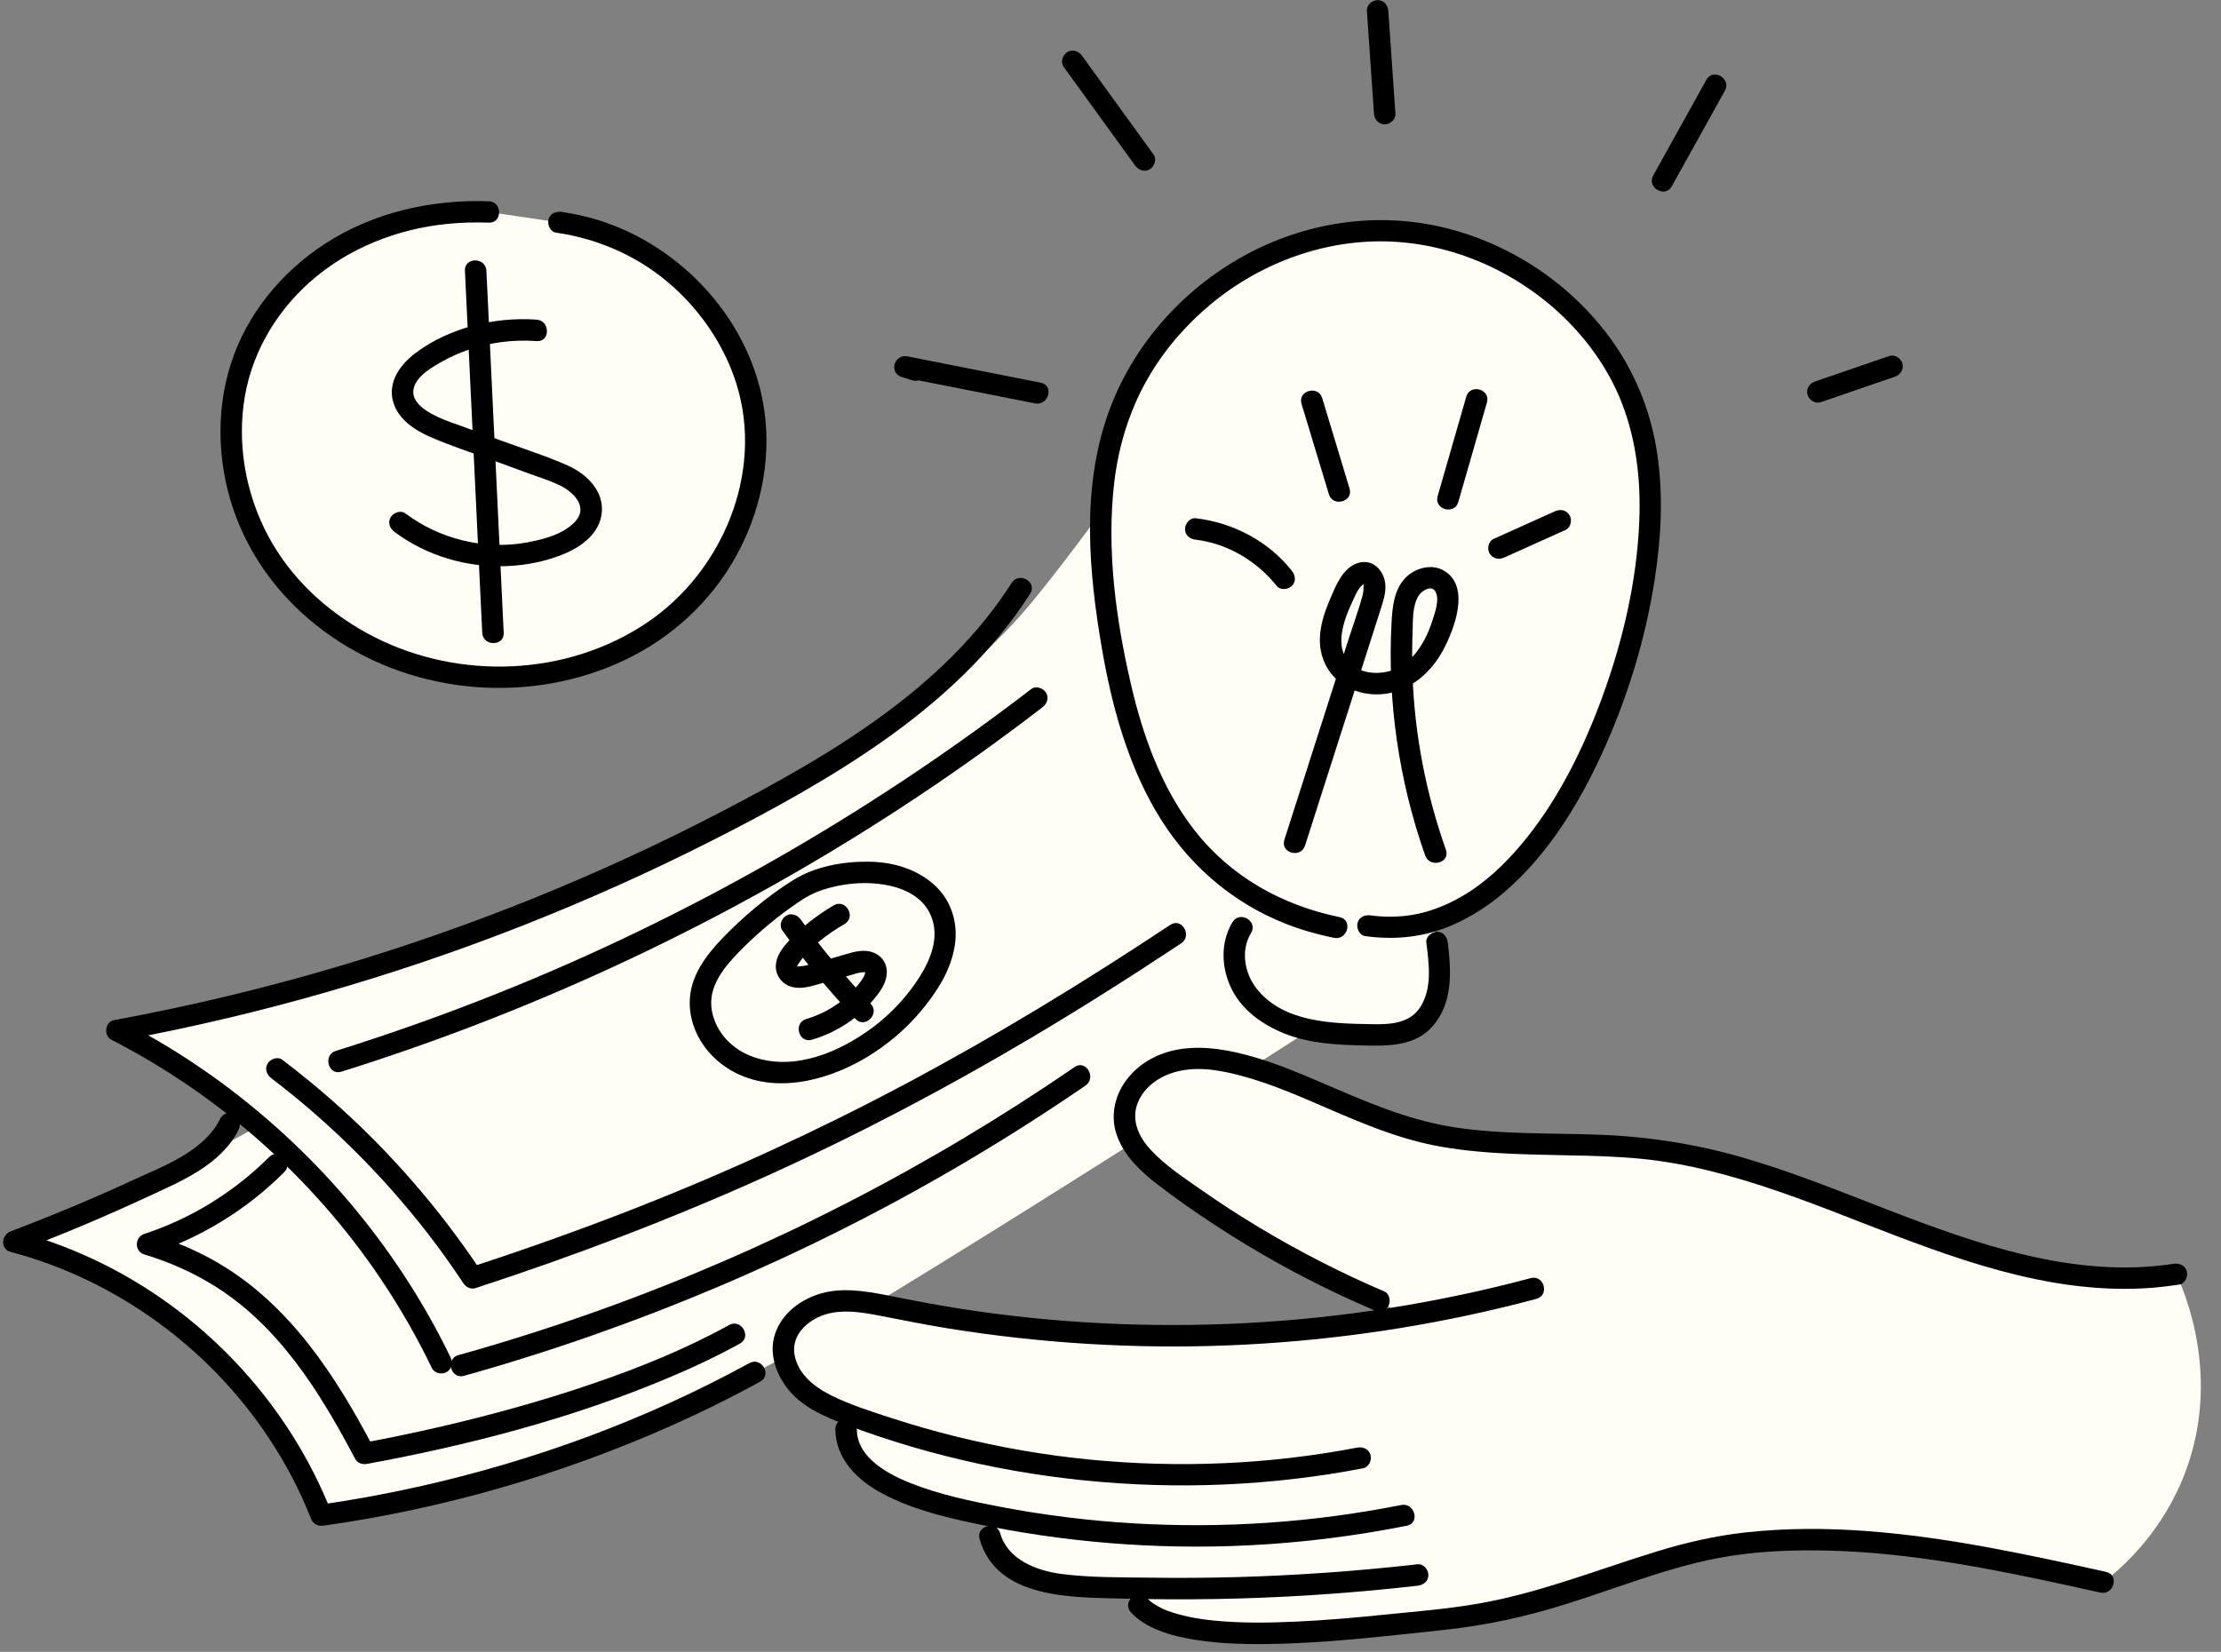 <?xml version="1.0" encoding="UTF-8" standalone="no"?><svg xmlns="http://www.w3.org/2000/svg" xmlns:xlink="http://www.w3.org/1999/xlink" fill="none" height="346.6" preserveAspectRatio="xMidYMid meet" style="fill: none" version="1" viewBox="26.3 83.5 465.9 346.6" width="465.9" zoomAndPan="magnify"><rect x="26.3" y="83.5" width="465.9" height="346.6" fill="#808080" stroke="none"/><g id="change1_1"><path d="M327.75 281.26C328.13 284.47 328.54 287.73 328.02 290.92C327.5 294.11 325.93 297.28 323.19 298.99C320.41 300.72 316.92 300.72 313.64 300.65C308.86 300.55 304.04 300.43 299.42 299.21C294.8 297.99 290.34 295.54 287.62 291.62C284.89 287.7 284.31 282.2 286.79 278.12C288.5 275.31 291.25 267.55 291.25 267.55L325.54 269.71C325.54 269.7 327.47 278.84 327.75 281.26Z" fill="#fefdf6"/></g><g id="change1_2"><path d="M306.73 278.11C271.09 270.9 262.27 239.06 258.51 211.69C256.48 196.9 256.33 181.43 262.17 167.69C270.88 147.24 291.97 132.59 314.18 131.91C336.39 131.23 358.49 144.77 367.65 165.01C374.6 180.37 373.05 198.04 369.32 214.48C363.92 238.29 344.9 283.19 313.04 278.53L306.73 278.11Z" fill="#fefdf6"/></g><g id="change1_3"><path d="M184.65 371.47C156.19 385.35 125.03 397.04 93.68 401.45C82.81 373.62 58.08 351.6 29.17 344.02C39.83 340 50.32 335.52 60.59 330.58C66.05 327.95 145.64 284.1 155.01 275.4L272.95 233.05L312.04 292.57C312.03 292.57 206.16 360.98 184.65 371.47Z" fill="#fefdf6"/></g><g id="change1_4"><path d="M155.74 289.39C148.18 296.99 67.4 341.24 57.21 344.56C79.91 351.3 91.75 367.52 102.75 388.49C127.15 384 159.23 376.44 180.38 363.48C194.01 355.13 281.5 302.51 295.7 291.47L249.93 235.54L155.74 289.39Z" fill="#fefdf6"/></g><g id="change1_5"><path d="M123.04 370.01C169.22 357 213.28 336.46 252.86 309.33C264.79 301.15 297.23 279.21 310.05 263.35C322.88 247.49 269.26 198.52 269.26 198.52L262.15 184.26C262.15 184.26 250.66 200.33 242.65 209.98C227.82 227.85 207.89 239.89 187.53 251.06C144.94 274.44 98.58 290.94 50.8 299.72C80.23 314.77 104.53 339.66 118.88 369.44L119.51 370.85C119.51 370.86 121.27 370.51 123.04 370.01Z" fill="#fefdf6"/></g><g id="change1_6"><path d="M272.94 279.51C223.84 310.86 180.84 333.56 125.45 351.62C114.83 335.58 101.6 321.28 86.45 309.43C91.64 307.9 97.34 306.19 97.34 306.19C150.13 289.67 199.74 263.46 243.8 230.01C250.61 224.84 264.89 209.99 264.89 209.99L294.22 243.89C294.22 243.89 296.99 264.15 272.94 279.51Z" fill="#fefdf6"/></g><g id="change1_7"><path d="M484.8 392.17C480.11 404.81 471.64 412.3 467.5 415.51C442.84 410.06 417.66 404.58 392.55 407.3C370.85 409.65 355.78 420.48 329.13 423.26C307.42 425.53 273.79 430.18 265.17 420.29C264.37 419.36 263.54 417.97 262.87 416.69C260.2 416.64 257.53 416.55 254.86 416.43C250.67 416.25 246.39 415.99 242.49 414.46C238.58 412.93 235.24 409.83 233.96 405.84C233.57 404.61 233.62 403 233.82 401.49C233.57 401.44 233.33 401.39 233.08 401.34C221.17 398.92 204.18 394.59 203.78 383.42C203.74 382.32 203.91 381.24 204.19 380.21C200.79 378.93 197.39 377.48 194.72 375.03C191.93 372.49 190.05 368.66 190.79 364.96C191.68 360.53 196.08 357.51 200.54 356.75C204.99 355.99 209.53 357 213.96 357.9C248.84 365.01 285.03 365.64 320.16 359.86C318.65 358.37 317.04 357.06 315.57 356.43C299.88 349.72 284.99 341.13 271.33 330.91C266.97 327.65 262.36 323.53 262.15 318.09C261.96 313.03 265.94 308.5 270.69 306.73C275.43 304.97 280.72 305.47 285.65 306.64C298.75 309.75 310.46 317.28 323.49 320.7C339.68 324.95 356.85 322.62 373.45 324.73C392.23 327.11 409.74 335.07 427.46 341.71C439.95 346.38 457.81 353.85 482.84 350.85C484.56 354.6 492.2 372.22 484.8 392.17Z" fill="#fefdf6"/></g><g id="change1_8"><path d="M314.22 209.3C312.52 214.62 310.82 219.94 309.12 225.26C308.13 224.59 307.28 223.72 306.65 222.65C303.85 217.86 306.37 211.83 308.9 206.88C309.77 205.18 311.31 203.18 313.12 203.79C315.09 204.46 314.85 207.31 314.22 209.3Z" fill="#fefdf6"/></g><g id="change1_9"><path d="M321.11 225.33C320.85 225.49 320.58 225.63 320.3 225.77C320.18 221.71 320.25 217.65 320.49 213.62C320.62 211.25 320.88 208.76 322.28 206.86C323.68 204.95 326.63 203.99 328.48 205.47C330.26 206.9 330.11 209.64 329.6 211.87C328.39 217.19 325.79 222.53 321.11 225.33Z" fill="#fefdf6"/></g><g id="change1_10"><path d="M333.85 274.25C327.67 277.9 320.73 279.66 313.04 278.54L306.73 278.11C301.73 277.1 297.25 275.6 293.25 273.7C295.11 268.42 297.21 262.43 297.89 260.32C301.66 248.65 305.39 236.95 309.12 225.26C312.24 227.36 316.78 227.49 320.3 225.77C320.64 238.31 322.78 250.82 327.44 262.43C328.52 265.12 331.36 270.08 333.85 274.25Z" fill="#fefdf6"/></g><g id="change1_11"><path d="M220.41 290.74C216.12 297.01 210.15 302.11 203.29 305.37C199.19 307.32 194.71 308.63 190.17 308.57C185.63 308.51 181.01 306.99 177.7 303.89C174.39 300.78 172.54 296 173.47 291.55C174.25 287.78 176.83 284.64 179.51 281.87C183.71 277.54 188.38 273.69 193.41 270.36C198.22 267.17 205.55 266.09 211.25 266.71C216.64 267.29 222.12 270.37 223.92 275.48C225.72 280.59 223.47 286.27 220.41 290.74Z" fill="#fefdf6"/></g><g id="change1_12"><path d="M128.83 127.98C118.76 127.58 108.53 129.57 99.61 134.25C90.69 138.93 83.13 146.37 78.84 155.48C72.09 169.81 74.07 187.55 82.79 200.78C91.51 214.01 106.39 222.65 122.05 225C138.53 227.47 156.21 222.97 168.62 211.86C181.03 200.75 187.5 182.94 183.82 166.69C180.14 150.44 165.66 133.27 143.53 130.16L128.83 127.98Z" fill="#fefdf6"/></g><g id="change2_1"><path d="M482.24 348.68C461.48 351.87 440.87 344.53 421.8 337.15C412.25 333.45 402.73 329.6 392.9 326.68C382.86 323.69 372.67 322.03 362.21 321.61C351.88 321.19 341.43 321.61 331.18 320C321.24 318.44 312.24 314.4 303.08 310.47C298.55 308.53 293.99 306.64 289.25 305.27C284.41 303.87 279.3 302.89 274.26 303.58C269.67 304.2 265.46 306.33 262.63 310.05C260.05 313.44 259.14 317.9 260.66 321.94C262.24 326.16 265.57 329.29 269.06 331.99C273.02 335.05 277.15 337.91 281.33 340.65C289.73 346.15 298.53 351.05 307.62 355.32C309.88 356.38 312.15 357.4 314.44 358.38C315.56 358.86 316.85 358.71 317.52 357.57C318.07 356.62 317.84 354.97 316.71 354.49C307.69 350.62 298.93 346.15 290.51 341.09C286.3 338.56 282.18 335.89 278.16 333.08C274.53 330.54 270.69 328.01 267.66 324.74C265.15 322.03 263.5 318.45 265 314.81C266.5 311.17 270.13 308.95 273.85 308.18C278.41 307.23 283.23 308.24 287.63 309.49C292.21 310.79 296.65 312.56 301.02 314.44C310.01 318.31 318.9 322.41 328.61 324.11C338.7 325.87 348.96 325.72 359.16 326C364.19 326.14 369.25 326.38 374.24 327.08C379.1 327.76 383.9 328.83 388.62 330.13C398.28 332.79 407.62 336.43 416.95 340.07C435.72 347.38 455.38 354.89 475.89 353.83C478.42 353.7 480.94 353.41 483.45 353.03C484.65 352.85 485.32 351.34 485.02 350.26C484.65 348.97 483.44 348.5 482.24 348.68Z" fill="#000000"/></g><g id="change2_2"><path d="M347.41 351.68C327.86 356.9 307.79 360.07 287.58 361.12C267.54 362.16 247.38 361.18 227.55 358.07C222.48 357.28 217.45 356.29 212.42 355.29C207.63 354.34 202.42 353.51 197.68 355.16C193.75 356.53 190.27 359.3 188.9 363.34C187.45 367.62 189.2 372.24 192.04 375.5C195.04 378.95 199.44 380.81 203.62 382.39C208.17 384.11 212.78 385.65 217.44 387.03C226.87 389.8 236.5 391.87 246.23 393.22C265.75 395.93 285.55 395.83 305.03 392.83C307.44 392.46 309.84 392.04 312.23 391.58C313.42 391.35 314.11 389.92 313.8 388.81C313.46 387.56 312.23 387.01 311.03 387.24C292.52 390.79 273.52 391.59 254.76 389.74C245.41 388.82 236.13 387.21 227.01 384.96C222.43 383.83 217.88 382.53 213.39 381.07C209.13 379.68 204.72 378.31 200.7 376.31C197.19 374.56 193.72 371.89 192.98 367.8C192.32 364.2 194.85 361.36 197.9 359.9C201.94 357.96 206.76 358.76 210.98 359.59C215.79 360.54 220.58 361.49 225.42 362.27C244.71 365.36 264.29 366.56 283.81 365.8C303.24 365.04 322.62 362.38 341.52 357.83C343.89 357.26 346.25 356.66 348.6 356.03C351.4 355.27 350.21 350.93 347.41 351.68Z" fill="#000000"/></g><g id="change2_3"><path d="M201.53 383.42C201.61 389.76 206.31 394.22 211.59 396.99C217.49 400.09 224.1 401.75 230.58 403.12C249.48 407.13 268.91 408.7 288.22 407.75C299.37 407.2 310.47 405.81 321.42 403.63C324.26 403.06 323.06 398.73 320.22 399.29C301.74 402.97 282.8 404.25 263.99 403.13C254.69 402.58 245.42 401.43 236.27 399.69C229.81 398.46 223.29 397.08 217.17 394.64C214.35 393.52 211.45 392.03 209.25 390C207.24 388.14 206.06 386.02 206.03 383.43C205.99 380.52 201.49 380.51 201.53 383.42Z" fill="#000000"/></g><g id="change2_4"><path d="M231.79 406.44C235.41 419.07 251.29 418.64 261.75 418.92C274.88 419.27 288.02 419.04 301.12 418.22C308.66 417.75 316.18 417.08 323.68 416.22C324.89 416.08 325.93 415.28 325.93 413.97C325.93 412.86 324.9 411.58 323.68 411.72C311.12 413.15 298.51 414.05 285.87 414.41C279.64 414.58 273.4 414.62 267.16 414.53C261.1 414.44 254.88 414.54 248.86 413.74C243.69 413.05 237.7 410.75 236.12 405.24C235.33 402.46 230.99 403.64 231.79 406.44Z" fill="#000000"/></g><g id="change2_5"><path d="M263.58 421.88C266.52 424.94 270.84 426.37 274.91 427.19C280.42 428.3 286.09 428.52 291.69 428.46C304.11 428.35 316.48 426.84 328.82 425.54C336.18 424.77 343.44 423.36 350.56 421.34C356.74 419.59 362.78 417.43 368.86 415.38C374.73 413.4 380.66 411.57 386.75 410.41C394.4 408.96 402.28 408.66 410.05 408.86C427.16 409.3 444.01 412.66 460.69 416.29C462.76 416.74 464.83 417.2 466.9 417.66C469.72 418.28 470.93 413.95 468.1 413.32C451.5 409.65 434.81 406.01 417.83 404.75C409.36 404.12 400.82 404.11 392.37 405.05C386.07 405.75 379.92 407.17 373.86 409.03C361.35 412.86 349.24 417.76 336.29 420C329.98 421.09 323.56 421.61 317.19 422.25C310.84 422.9 304.47 423.47 298.09 423.76C292.24 424.03 286.35 424.1 280.52 423.49C278.22 423.25 275.9 422.87 273.64 422.25C271.58 421.68 270.2 421.2 268.44 420.07C268.27 419.96 268.1 419.84 267.93 419.73C267.58 419.49 268.07 419.86 267.75 419.6C267.4 419.31 267.07 419.01 266.76 418.68C264.75 416.6 261.57 419.79 263.58 421.88Z" fill="#000000"/></g><g id="change2_6"><path d="M284.85 276.98C282.23 281.3 282.49 286.7 284.71 291.12C286.97 295.6 291.31 298.61 295.87 300.41C301.11 302.48 306.89 302.74 312.45 302.87C317.5 302.99 323.11 303.01 326.75 298.91C331.11 294 330.75 287.35 330 281.26C329.85 280.05 329.07 279.01 327.75 279.01C326.65 279.01 325.35 280.05 325.5 281.26C326.04 285.62 326.76 290.55 324.41 294.53C322.19 298.29 318 298.47 314.06 298.4C305.79 298.26 295.44 298.08 289.85 290.87C287.32 287.6 286.53 282.88 288.74 279.25C290.24 276.77 286.35 274.5 284.85 276.98Z" fill="#000000"/></g><g id="change2_7"><path d="M307.33 275.94C295.25 273.46 284.43 267.44 276.81 257.63C269.93 248.77 266.06 237.94 263.55 227.12C260.37 213.44 258.4 198.87 260.02 184.86C260.92 177.06 263.27 169.43 267.23 162.63C270.67 156.73 275.2 151.53 280.47 147.18C291.01 138.48 304.71 133.52 318.41 134.2C332.15 134.88 345.48 141.12 355.14 150.86C360.05 155.81 364.09 161.74 366.59 168.26C369.58 176.04 370.5 184.37 370.18 192.66C369.69 205.4 366.7 218.14 362.29 230.08C358.47 240.45 353.44 250.72 346.5 259.37C343.18 263.51 339.38 267.38 335 270.31C330.89 273.06 326.19 275.06 321.42 275.63C318.93 275.93 316.29 275.92 313.85 275.57C312.65 275.4 311.43 275.86 311.08 277.14C310.79 278.19 311.44 279.74 312.65 279.91C318.32 280.71 324.06 280.26 329.44 278.22C334.7 276.22 339.38 273.07 343.49 269.25C352.18 261.19 358.41 250.57 363.16 239.81C368.07 228.69 371.56 217.02 373.42 205C374.77 196.27 375.24 187.44 373.93 178.67C372.73 170.58 369.78 162.8 365.18 156.03C356.9 143.84 343.98 134.94 329.69 131.37C315.26 127.76 300.06 130.07 287.09 137.26C274.06 144.48 263.65 156.32 258.7 170.42C253.17 186.16 254.66 203.38 257.44 219.52C259.45 231.22 262.61 242.97 268.56 253.34C274.85 264.29 284.32 272.76 296.11 277.37C299.35 278.64 302.71 279.58 306.11 280.28C308.96 280.86 310.17 276.53 307.33 275.94Z" fill="#000000"/></g><g id="change2_8"><path d="M300.06 260.92C304.85 245.96 309.63 231 314.42 216.03C314.97 214.3 315.53 212.57 316.08 210.83C316.53 209.43 316.95 207.99 316.92 206.5C316.85 203.37 314.32 200.53 311 201.68C307.91 202.75 306.48 206.47 305.31 209.21C304.02 212.23 302.93 215.52 303.21 218.85C303.74 225.07 308.83 229.13 314.92 229.2C321.08 229.27 326.13 225.24 328.97 220.01C331.34 215.65 334.92 206.41 329.08 203.17C326.49 201.73 323.08 202.71 321.11 204.76C318.73 207.24 318.39 210.82 318.21 214.07C317.3 230.63 319.75 247.39 325.27 263.01C326.23 265.72 330.58 264.55 329.61 261.81C325.46 250.07 323.05 237.75 322.61 225.3C322.5 222.18 322.5 219.06 322.62 215.94C322.71 213.56 322.56 210.56 323.9 208.47C324.54 207.47 326.56 206.13 327.41 207.62C328.37 209.3 327.26 212.19 326.73 213.85C325.38 218.08 322.66 222.78 318.17 224.21C314.62 225.34 309.83 224.58 308.22 220.78C307.22 218.41 307.75 215.73 308.51 213.37C308.9 212.18 309.38 211.04 309.91 209.91C310.46 208.75 310.98 207.35 311.88 206.42C311.99 206.31 312.45 206 312.49 205.93C312.48 205.94 313.31 206.72 312.24 205.79C312.13 205.69 312.38 205.88 312.37 205.96C312.28 206.53 312.38 207.5 312.18 208.25C311.36 211.34 310.23 214.38 309.25 217.43C304.74 231.53 300.23 245.62 295.72 259.72C294.84 262.49 299.18 263.67 300.06 260.92Z" fill="#000000"/></g><g id="change2_9"><path d="M277.13 196.74C283.75 197.53 289.94 201.19 294.11 206.44C294.87 207.39 296.5 207.23 297.29 206.44C298.23 205.5 298.05 204.21 297.29 203.26C292.34 197.03 284.98 193.17 277.13 192.24C275.92 192.1 274.88 193.38 274.88 194.49C274.88 195.83 275.92 196.6 277.13 196.74Z" fill="#000000"/></g><g id="change2_10"><path d="M299.32 168.23C301.23 174.55 303.14 180.88 305.06 187.2C305.9 189.96 310.24 188.79 309.4 186C307.49 179.68 305.58 173.35 303.66 167.03C302.82 164.27 298.48 165.45 299.32 168.23Z" fill="#000000"/></g><g id="change2_11"><path d="M333.88 166.73C331.88 173.7 329.87 180.66 327.87 187.63C327.07 190.42 331.41 191.61 332.21 188.83C334.21 181.86 336.22 174.9 338.22 167.93C339.02 165.14 334.68 163.95 333.88 166.73Z" fill="#000000"/></g><g id="change2_12"><path d="M352.46 190.79C348.17 192.72 343.88 194.65 339.6 196.58C338.52 197.06 338.18 198.71 338.79 199.66C339.51 200.77 340.72 200.99 341.87 200.47C346.16 198.54 350.45 196.61 354.73 194.68C355.81 194.2 356.15 192.55 355.54 191.6C354.82 190.48 353.61 190.27 352.46 190.79Z" fill="#000000"/></g><g id="change2_13"><path d="M238.52 205.81C224.28 228.08 200.44 241.94 177.56 253.85C152 267.15 125.19 277.98 97.57 286.19C82 290.82 66.18 294.61 50.2 297.55C48.31 297.9 48 300.81 49.66 301.66C72.33 313.29 91.93 330.69 106.16 351.83C110.19 357.82 113.78 364.09 116.92 370.58C117.45 371.67 119.01 371.97 120 371.39C121.12 370.74 121.34 369.41 120.81 368.31C109.44 344.79 92 324.37 70.74 309.22C64.76 304.96 58.47 301.14 51.93 297.78C51.75 299.15 51.57 300.52 51.39 301.89C80.21 296.58 108.51 288.49 135.78 277.77C149.38 272.42 162.74 266.43 175.77 259.82C187.92 253.65 199.97 247.07 211.15 239.25C223.29 230.75 234.37 220.64 242.4 208.08C243.97 205.63 240.08 203.37 238.52 205.81Z" fill="#000000"/></g><g id="change2_14"><path d="M123.64 372.18C141.77 367.11 159.55 360.85 176.89 353.51C194.18 346.19 211 337.76 227.21 328.28C236.34 322.94 245.28 317.26 254 311.28C256.37 309.65 254.12 305.75 251.73 307.39C236.37 317.93 220.35 327.5 203.77 336C187.17 344.52 170.03 351.96 152.47 358.27C142.58 361.82 132.57 365.01 122.45 367.84C119.66 368.62 120.84 372.96 123.64 372.18Z" fill="#000000"/></g><g id="change2_15"><path d="M83.251 309.77C95.49 319.08 106.51 330.05 115.94 342.19C118.6 345.61 121.11 349.15 123.5 352.75C124.03 353.55 125.06 354.1 126.04 353.78C146.73 347.03 167.09 339.29 186.93 330.34C205.98 321.74 224.5 312 242.47 301.34C253.18 294.99 263.7 288.32 274.07 281.44C276.47 279.85 274.22 275.95 271.8 277.55C253.83 289.48 235.39 300.74 216.34 310.88C197.94 320.67 178.99 329.4 159.58 337.01C148.13 341.5 136.53 345.62 124.84 349.44C125.69 349.78 126.53 350.13 127.38 350.47C118.57 337.21 108.07 325.08 96.13 314.54C92.701 311.51 89.15 308.63 85.51 305.86C84.54 305.12 82.99 305.71 82.43 306.67C81.77 307.85 82.281 309.03 83.251 309.77Z" fill="#000000"/></g><g id="change2_16"><path d="M97.93 308.36C118.61 301.88 138.85 293.97 158.45 284.73C178.01 275.51 196.94 264.95 215.06 253.13C225.29 246.46 235.25 239.39 244.93 231.94C245.89 231.2 246.41 230 245.74 228.86C245.19 227.91 243.63 227.31 242.66 228.05C225.57 241.19 207.59 253.16 188.87 263.84C170.26 274.46 150.92 283.83 131.02 291.8C119.75 296.31 108.31 300.38 96.73 304.01C93.98 304.89 95.16 309.23 97.93 308.36Z" fill="#000000"/></g><g id="change2_17"><path d="M72.49 318.24C69.09 325.1 60.74 328.09 54.22 331.1C45.8 334.99 37.24 338.57 28.56 341.85C26.59 342.59 26.26 345.58 28.56 346.19C50.55 352 70.08 366.22 82.64 385.15C86.16 390.45 89.16 396.11 91.49 402.04C91.98 403.29 92.94 403.8 94.26 403.61C119.24 400.07 143.7 393.02 166.76 382.8C173.23 379.93 179.57 376.8 185.77 373.4C188.31 372.01 186.04 368.12 183.5 369.51C161.65 381.48 138.02 390.12 113.72 395.52C106.89 397.04 100 398.29 93.06 399.27C93.98 399.79 94.91 400.32 95.83 400.84C87.08 378.57 69.98 359.9 48.65 349.07C42.63 346.01 36.28 343.57 29.75 341.84C29.75 343.29 29.75 344.73 29.75 346.18C38.94 342.71 48.01 338.91 56.92 334.77C64.1 331.44 72.63 328.02 76.37 320.5C77.66 317.93 73.78 315.65 72.49 318.24Z" fill="#000000"/></g><g id="change2_18"><path d="M82.76 326.27C75.43 333.6 66.46 339.15 56.61 342.39C54.52 343.08 54.43 346.07 56.61 346.73C64.47 349.09 71.82 352.93 78.06 358.29C84.15 363.53 89.11 369.89 93.4 376.65C96.07 380.86 98.49 385.21 100.81 389.62C101.3 390.56 102.39 390.83 103.35 390.65C124.55 386.74 145.73 381.26 165.66 372.96C171.07 370.71 176.39 368.25 181.52 365.41C184.05 364.01 181.79 360.12 179.25 361.52C170.13 366.56 160.44 370.48 150.59 373.84C140.25 377.38 129.69 380.3 119.05 382.78C113.45 384.08 107.81 385.26 102.15 386.3C103 386.64 103.84 386.99 104.69 387.33C96.72 372.17 87.04 357.19 71.88 348.39C67.46 345.82 62.7 343.84 57.81 342.37C57.81 343.82 57.81 345.26 57.81 346.71C68.4 343.23 78.06 337.32 85.94 329.43C87.99 327.4 84.81 324.22 82.76 326.27Z" fill="#000000"/></g><g id="change2_19"><path d="M177.92 280.28C174.33 284.02 171 288.43 170.98 293.86C170.96 299.02 173.72 303.81 177.79 306.86C186.79 313.61 199.11 310.72 208.02 305.39C212.36 302.79 216.31 299.46 219.55 295.57C222.87 291.59 225.86 286.95 226.61 281.72C227.34 276.66 225.58 271.74 221.55 268.54C217.75 265.52 213.08 264.33 208.29 264.3C202.95 264.27 197.16 265.34 192.59 268.23C187.24 271.58 182.31 275.77 177.92 280.28C175.9 282.36 179.08 285.54 181.1 283.46C184.49 279.98 188.16 276.78 192.12 273.96C193.82 272.75 195.54 271.53 197.48 270.73C199.42 269.93 201.51 269.42 203.58 269.1C210.4 268.06 220.64 269.36 222.18 277.66C222.97 281.95 220.71 286.35 218.35 289.77C215.92 293.28 212.87 296.45 209.46 299.01C202.54 304.2 193.1 308.27 184.46 305.32C180.07 303.83 176.58 300.35 175.66 295.74C174.68 290.84 177.93 286.76 181.11 283.45C183.11 281.38 179.93 278.19 177.92 280.28Z" fill="#000000"/></g><g id="change2_20"><path d="M201.2 273.46C197.67 275.52 194.38 278.09 191.61 281.11C190.33 282.51 189.08 284.21 189.04 286.19C189 288.24 190.39 290.01 192.34 290.56C194.16 291.07 196.06 290.56 197.82 290.06C200 289.45 202.18 288.83 204.37 288.22C205.22 287.98 206.1 287.65 206.98 287.53C207.23 287.49 207.49 287.51 207.74 287.49C208.42 287.43 207.56 287.5 207.84 287.35C207.85 287.35 207.63 288.19 207.62 288.21C207.46 288.57 207.22 288.91 207 289.23C206.54 289.89 206.01 290.51 205.46 291.1C202.73 294.05 199.27 296.19 195.42 297.32C192.65 298.14 193.83 302.48 196.62 301.66C200.26 300.59 203.58 298.79 206.48 296.35C207.97 295.1 209.27 293.66 210.45 292.11C211.61 290.58 212.59 288.71 212.27 286.73C211.93 284.57 210.14 283.21 208.03 283.03C206.09 282.86 204.12 283.63 202.28 284.15C200.1 284.76 197.92 285.4 195.73 285.99C195.04 286.18 194.42 286.25 193.72 286.28C193.17 286.31 193.58 286 193.58 286.35C193.58 286.23 193.52 286.14 193.61 286C195.95 282.35 199.76 279.54 203.48 277.37C205.97 275.89 203.71 272 201.2 273.46Z" fill="#000000"/></g><g id="change2_21"><path d="M190.4 278.72C195.11 285.24 200.23 291.46 205.77 297.3C207.77 299.41 210.94 296.22 208.95 294.12C203.68 288.56 198.77 282.67 194.28 276.45C193.57 275.47 192.32 274.99 191.2 275.64C190.23 276.21 189.68 277.73 190.4 278.72Z" fill="#000000"/></g><g id="change2_22"><path d="M128.83 125.73C116.84 125.3 104.52 128.08 94.409 134.69C85.29 140.65 78.04 149.44 74.71 159.88C71.379 170.31 71.99 181.96 75.889 192.14C79.79 202.32 86.84 210.83 95.769 217.01C113.73 229.45 137.95 231.33 157.63 221.86C167.22 217.24 175.32 209.8 180.54 200.5C185.74 191.23 188.11 180.38 186.66 169.82C184.1 151.13 169.52 135.12 151.66 129.64C149.2 128.88 146.68 128.34 144.13 127.97C142.93 127.8 141.71 128.27 141.36 129.54C141.07 130.6 141.72 132.13 142.93 132.31C152.12 133.64 160.74 137.52 167.63 143.78C173.7 149.29 178.42 156.38 180.84 164.23C186.54 182.76 177.82 203.5 162.03 214.14C145.28 225.43 122.73 226.26 104.84 217.17C96.109 212.73 88.46 206.07 83.469 197.59C78.35 188.88 76.109 178.44 77.4 168.4C78.68 158.41 83.749 149.43 91.219 142.75C99.24 135.57 109.73 131.46 120.39 130.45C123.2 130.18 126.02 130.12 128.84 130.22C131.72 130.33 131.72 125.83 128.83 125.73Z" fill="#000000"/></g><g id="change2_23"><path d="M138.87 150.57C130.16 149.94 120.65 152.23 113.57 157.49C110.32 159.91 107.55 163.61 108.79 167.88C109.84 171.48 113.26 173.73 116.51 175.16C120.86 177.07 125.44 178.53 129.9 180.16C132.31 181.04 134.72 181.93 137.12 182.81C139.27 183.6 141.5 184.28 143.58 185.26C146.57 186.67 149.88 189.9 146.86 193.04C144.34 195.67 140.23 196.69 136.77 197.33C127.89 198.95 118.52 196.61 111.33 191.22C110.36 190.49 108.82 191.06 108.25 192.03C107.58 193.18 108.08 194.38 109.06 195.11C115.77 200.14 124.32 202.65 132.69 202.28C136.86 202.1 141.04 201.25 144.88 199.61C148.46 198.08 152.03 195.36 152.52 191.23C153.08 186.58 149.38 182.97 145.47 181.21C140.89 179.16 136.03 177.64 131.32 175.91C128.91 175.03 126.5 174.14 124.1 173.26C122.11 172.53 120.06 171.89 118.15 170.99C115.74 169.86 112 167.73 113.23 164.49C113.93 162.63 115.82 161.3 117.44 160.29C119.52 158.99 121.73 157.89 124.05 157.07C128.82 155.37 133.83 154.7 138.88 155.07C141.76 155.28 141.74 150.78 138.87 150.57Z" fill="#000000"/></g><g id="change2_24"><path d="M123.83 140.31C124.77 160 125.71 179.7 126.65 199.39C126.92 205.02 127.19 210.64 127.46 216.27C127.6 219.15 132.1 219.17 131.96 216.27C131.02 196.58 130.08 176.88 129.14 157.19C128.87 151.56 128.6 145.94 128.33 140.31C128.2 137.43 123.69 137.41 123.83 140.31Z" fill="#000000"/></g><g id="change2_25"><path d="M218.9 158.96C218.16 158.73 217.42 158.51 216.68 158.28C216.28 159.73 215.88 161.17 215.48 162.62C224.8 164.46 234.11 166.3 243.43 168.14C246.26 168.7 247.47 164.36 244.63 163.8C235.31 161.96 226 160.12 216.68 158.28C213.86 157.72 212.69 161.76 215.48 162.62C216.22 162.85 216.96 163.07 217.7 163.3C220.48 164.15 221.67 159.8 218.9 158.96Z" fill="#000000"/></g><g id="change2_26"><path d="M249.4 97.49C254.4 104.4 259.4 111.31 264.4 118.21C265.11 119.19 266.36 119.67 267.48 119.02C268.45 118.45 269 116.93 268.29 115.94C263.29 109.03 258.29 102.12 253.29 95.22C252.58 94.24 251.33 93.76 250.21 94.41C249.24 94.98 248.69 96.5 249.4 97.49Z" fill="#000000"/></g><g id="change2_27"><path d="M313.03 85.78C313.53 92.97 314.03 100.16 314.52 107.34C314.6 108.55 315.49 109.59 316.77 109.59C317.92 109.59 319.1 108.56 319.02 107.34C318.52 100.15 318.02 92.96 317.53 85.78C317.45 84.57 316.56 83.53 315.28 83.53C314.13 83.53 312.95 84.56 313.03 85.78Z" fill="#000000"/></g><g id="change2_28"><path d="M384.25 100.24C380.53 106.93 376.81 113.62 373.1 120.32C371.69 122.85 375.58 125.13 376.99 122.59C380.71 115.9 384.43 109.21 388.14 102.51C389.54 99.98 385.65 97.71 384.25 100.24Z" fill="#000000"/></g><g id="change2_29"><path d="M422.6 158.2C417.41 159.98 412.22 161.77 407.03 163.55C405.88 163.94 405.12 165.09 405.46 166.32C405.77 167.44 407.07 168.29 408.23 167.89C413.42 166.11 418.61 164.32 423.8 162.54C424.95 162.15 425.71 161 425.37 159.77C425.06 158.66 423.75 157.81 422.6 158.2Z" fill="#000000"/></g></svg>